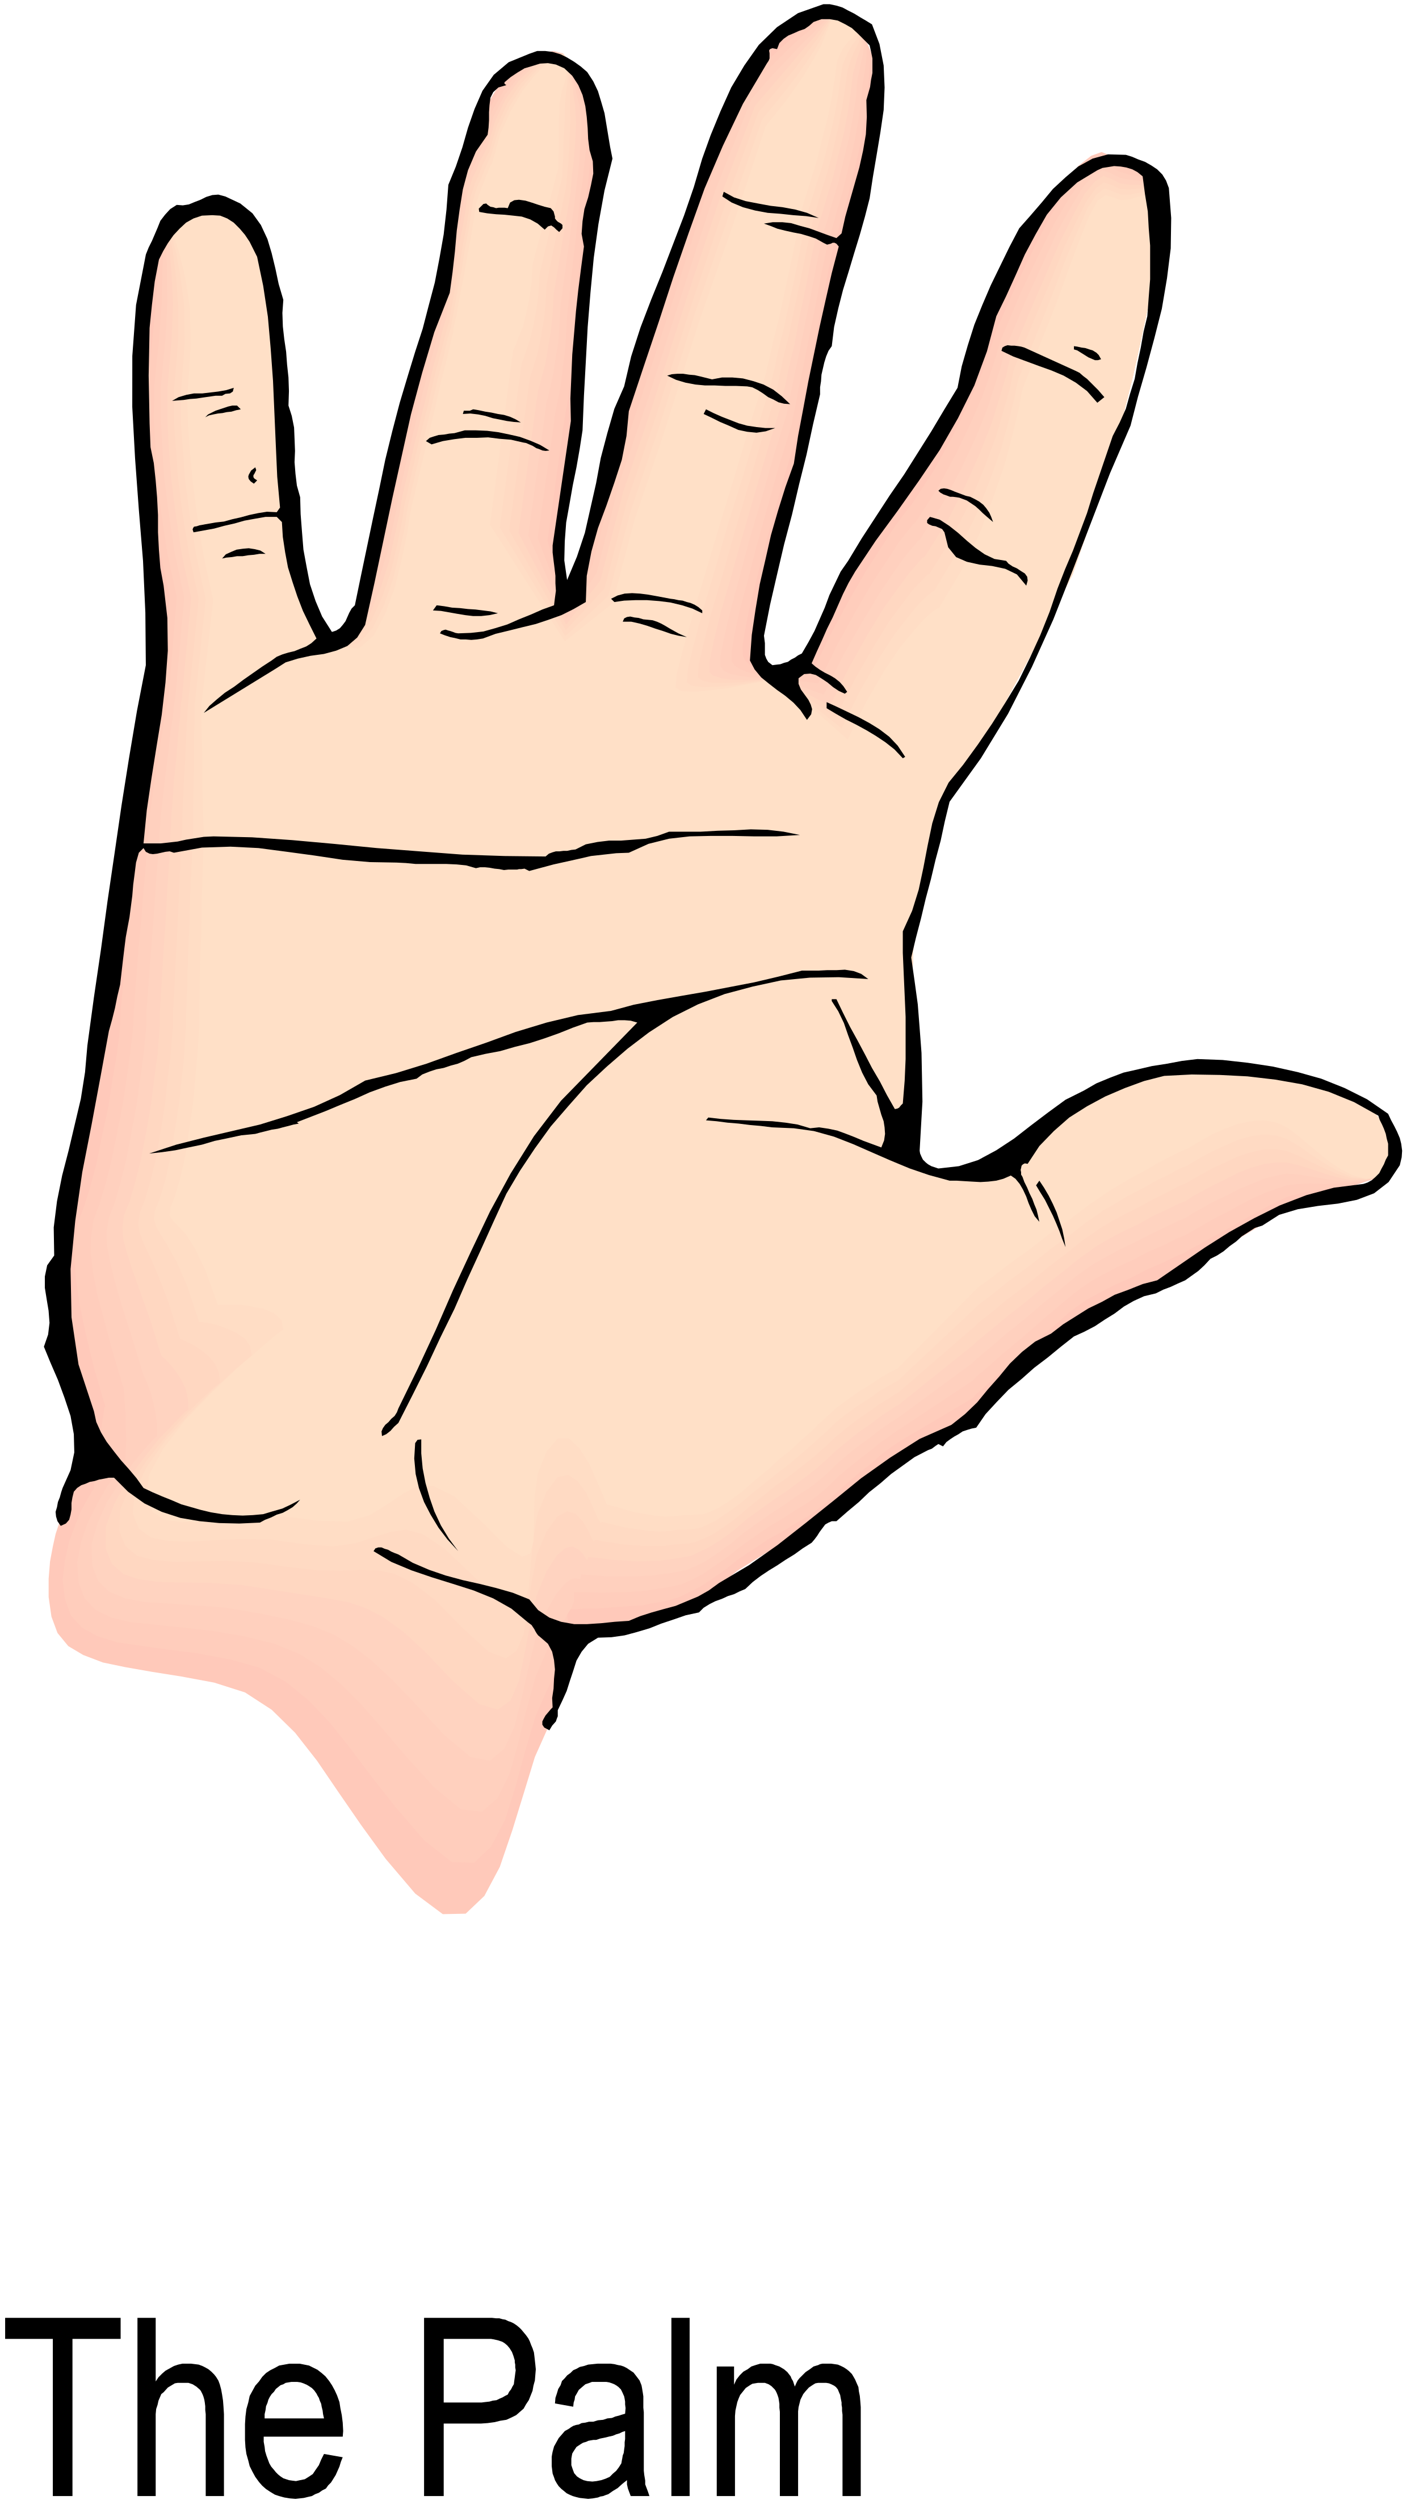 <svg xmlns="http://www.w3.org/2000/svg" fill-rule="evenodd" height="863.525" preserveAspectRatio="none" stroke-linecap="round" viewBox="0 0 3035 5344" width="490.455"><style>.pen1{stroke:none}.brush9{fill:#000}</style><path class="pen1" style="fill:#ffc9ba" d="m133 3241 3-26 7-31 8-33 10-32 8-31 8-24 5-17 3-5-23-83-17-74-12-67-6-59-3-54 4-46 7-41 13-35 13-42 14-53 14-60 13-61 10-61 9-52 5-40 3-23 1-30 5-53 7-69 9-76 7-77 8-67 5-50 2-23 2-19 7-33 9-43 12-47 10-47 10-39 7-28 3-10 14-207-20-93-13-87-8-79-4-69-2-59 1-43 1-28 1-9 11-94 8-75 6-61 7-45 6-34 10-23 13-16 20-7 23-6 24-3 23-1 24 3 21 5 18 9 14 12 9 18 6 25 9 37 9 43 11 47 8 47 8 45 5 38 3 29v28l2 41 2 47 5 52 4 49 5 46 6 37 6 26 5 21 6 29 6 34 6 36 5 32 5 28 2 19 2 8 66 52 27-72 23-67 18-62 14-53 10-46 7-34 3-22 2-7 27-115 22-90 18-69 14-50 10-35 7-20 3-11 2-2 1-10 4-26 6-36 8-42 6-44 6-39 5-31 2-16 2-12 5-16 8-19 10-18 9-19 8-14 6-11 3-3 17-55 26-42 29-31 31-21 29-12 25-3 18 5 10 11 5 15 8 18 11 20 12 23 11 22 10 23 7 21 3 21-2 22-2 28-4 31-3 31-5 27-3 24-3 15v7l-15 245-2 41-2 42-4 39-3 37-5 30-3 25-3 16v6l-30 208 22 125 37-110 52-208 52-155 81-244 67-222 81-178 44-47 40-35 34-26 29-16 22-11 17-4 10-2h4l33 21 24 22 15 21 10 23 3 25 1 28-2 31-2 37-6 42-10 50-12 53-12 52-14 46-10 39-8 26-2 10-13 63-12 66-13 66-11 62-11 53-7 43-6 28-1 11-27 90-22 81-19 71-15 63-12 51-7 41-3 29 1 18 3 10 7 11 8 9 10 10 8 7 8 6 5 4 3 2 59-37 42-87 41-74 36-64 33-52 26-41 20-29 12-18 5-5 48-74 39-68 32-62 26-52 18-45 12-33 7-21 3-7 42-96 40-80 37-65 34-50 30-36 27-21 22-8 20 8 17 11 20 8 20 8 19 12 15 18 11 29 4 41-3 58-11 69-14 75-16 75-16 72-16 63-12 51-9 33-2 13-89 259-51 97-42 82-36 66-28 53-23 39-15 27-9 15-3 6-74 111-14 69-12 60-10 49-8 41-7 30-5 22-3 13v5l-3 85-1 79v71l1 63v52l1 41 1 29 1 17-1 8v16l2 9 3 6 7 6 10 4 16 2 17 1 19 5 20 5 22 5 21 1 22-2 20-8 21-14 23-23 32-27 37-29 40-29 40-28 41-25 37-19 32-12 31-9 39-7 43-6 46-3 43-2 41 1 34 3 26 8 23 9 30 14 32 14 34 15 31 14 26 12 17 7 7 4 3 4 10 13 12 19 12 23 7 23 2 23-9 20-22 15-32 10-30 10-31 9-29 9-29 9-26 10-24 11-21 14-23 14-27 17-30 18-29 18-29 16-26 15-22 11-14 9-18 7-27 13-34 14-36 18-37 17-34 17-28 14-16 11-19 14-29 26-36 32-38 36-38 33-32 30-22 20-8 9-155 81-5 3-14 11-20 16-23 20-26 20-26 23-23 21-19 19-20 15-22 16-27 15-28 16-31 16-31 19-32 20-30 24-30 21-27 18-25 13-23 11-22 6-20 6-20 3-18 4-23 2-25 2-27 2-26 3-25 1-20 2-13 1-4 1 1 15 3 18 3 21 3 26-2 28-6 34-13 37-19 43-25 56-23 75-25 81-27 79-33 62-40 38-49 1-59-44-63-74-53-73-49-71-45-66-47-60-50-49-57-37-66-21-70-13-63-10-57-10-48-10-42-16-32-19-23-28-13-35-6-42v-39l3-37 6-32 6-27 7-21 5-13 2-4z"/><path class="pen1" style="fill:#ffcdbc" d="m200 3184 3-25 4-28 3-30 5-29 3-27 3-20 2-14 2-5-24-82-17-70-13-62-8-53-4-48 2-41 6-37 13-34 13-42 14-52 12-60 13-60 9-60 9-51 5-40 2-23 1-30 5-52 6-69 8-75 7-76 6-66 5-49 2-23 2-19 5-33 8-44 10-47 8-47 9-40 5-28 3-10 16-209-20-93-13-86-9-80-4-68-2-58v-42l1-28 1-9 10-94 7-76 4-61 4-46 4-35 7-24 12-16 19-7 23-6 24-3 23-1 24 3 21 5 18 9 14 12 9 18 6 25 9 37 9 43 11 47 8 47 8 45 5 38 3 29v28l2 41 2 47 5 52 4 49 5 46 6 37 6 26 5 21 6 29 6 34 6 36 5 32 5 28 2 19 2 8 66 52 28-61 24-61 19-60 15-54 10-48 8-37 4-25 2-8 27-115 23-90 17-68 14-49 9-35 7-20 3-10 2-2 1-10 4-26 6-37 8-42 6-45 6-39 5-32 2-16 2-12 5-15 8-19 10-18 8-18 9-14 5-11 3-3 17-56 25-44 28-33 31-22 28-14 25-4 18 3 9 11 4 14 7 18 9 19 10 21 8 21 9 22 5 21 3 21-2 22-2 27-3 28-3 30-4 25-3 22-2 15v6l-21 239-2 41-3 41-4 38-4 36-5 29-4 24-3 15v6l-32 230 42 144 46-107 51-203 53-159 81-245 67-219 80-183 44-48 39-37 33-28 27-18 21-13 15-7 9-4h4l32 21 23 20 14 19 8 22 1 22-2 26-3 30-3 37-6 43-9 49-12 51-13 52-13 45-10 38-8 25-2 10-13 62-12 66-13 64-11 62-11 52-8 43-6 27-1 11-27 91-24 85-21 77-17 68-14 57-9 46-5 32 1 20 5 10 10 10 12 8 14 7 12 5 12 4 7 2 4 2 72-13 42-86 40-73 36-62 32-49 25-39 20-27 12-16 5-5 48-74 39-70 32-65 25-55 18-48 12-36 7-23 3-7 42-96 39-81 35-67 33-52 28-38 25-22 22-8 19 7 17 10 20 7 20 6 19 10 15 16 11 27 4 39-3 58-11 69-14 75-16 75-16 72-16 63-12 51-9 33-2 13-89 259-51 97-42 82-36 66-28 53-23 39-15 27-9 15-3 6-74 111-14 69-12 60-10 49-8 41-7 30-5 22-3 13v5l-3 85-1 79v71l1 63v52l1 41 1 29 1 17-1 8v16l2 9 3 6 7 6 10 4 16 2 17 1 19 5 20 5 22 5 21 1 22-2 20-8 21-14 23-23 32-27 37-29 40-29 40-28 41-25 37-19 32-12 31-9 39-7 43-6 46-3 43-2 41 1 34 3 26 8 23 9 30 14 32 14 34 15 31 14 26 12 17 7 7 4 3 4 10 13 12 19 12 23 7 23 2 23-9 20-22 15-32 9-30 7-31 5-29 5-29 4-26 6-24 7-21 10-24 12-27 15-29 16-29 17-29 15-25 15-22 11-14 9-18 7-26 13-33 14-35 18-36 16-33 17-26 14-16 11-19 14-30 26-38 32-39 36-39 33-33 30-23 20-8 9-157 93-5 3-14 10-20 15-22 20-26 20-26 22-23 20-19 19-19 15-22 16-26 15-27 17-30 16-30 20-32 21-30 24-30 21-26 17-24 12-21 10-21 6-19 4-19 3-19 4-22 1-25 2-27 2-26 2h-24l-19 1h-13l-4 1v12l2 13 1 14v17l-5 19-8 26-14 32-20 41-24 55-21 71-21 77-23 73-30 57-36 34-47-1-59-46-62-72-52-66-46-61-43-54-46-48-48-39-56-30-65-18-70-13-63-8-57-8-49-7-42-13-33-18-24-26-13-35-5-42 5-42 9-40 13-35 13-32 13-23 9-16 4-5z"/><path class="pen1" style="fill:#ffd0be" d="m268 3127 1-25 1-25-1-27v-24l-2-23-1-17-1-12v-4l-24-80-18-67-15-56-9-47-5-42 1-36 5-34 12-32 13-42 13-51 12-59 12-60 9-59 7-51 5-39 2-23 1-29 4-52 5-68 7-75 6-75 6-66 4-48 2-23 1-19 5-33 6-44 8-47 7-48 7-40 5-28 2-10 17-211-20-93-13-86-9-79-4-68-3-57 1-43v-27l1-9 10-95 5-76 1-61 2-47 1-36 5-24 10-17 19-7 23-6 24-3 23-1 24 3 21 5 18 9 14 12 9 18 6 25 9 37 9 43 11 47 8 47 8 45 5 38 3 29v28l2 41 2 47 5 52 4 49 5 46 6 37 6 26 5 21 6 29 6 34 6 36 5 32 5 28 2 19 2 8 66 52 30-51 25-55 20-58 16-55 11-50 9-40 4-27 2-9 27-115 22-89 17-69 13-48 9-34 6-19 3-10 2-2 1-11 5-25 6-38 8-43 7-45 6-39 5-32 2-16 1-12 6-15 7-18 9-18 8-18 8-15 5-10 3-3 17-57 25-44 28-35 30-24 27-16 25-6 17 1 9 11 3 14 6 17 7 18 8 20 6 20 7 21 4 20 2 21-2 21-1 26-3 27-3 28-3 23-3 21-2 13v6l-26 233-2 40-3 41-5 37-4 35-6 28-4 22-3 14v6l-36 253 62 162 55-103 51-199 54-162 80-245 68-216 79-189 43-49 38-38 32-30 26-21 19-16 14-9 9-5 3-1 32 20 21 19 12 18 6 19-1 21-3 24-5 29-3 36-6 42-9 49-12 51-12 50-13 44-10 37-8 24-2 10-13 62-12 66-13 63-12 61-11 52-8 42-6 27-1 10-28 92-25 89-23 82-19 74-17 63-11 51-6 37v21l6 9 13 8 15 6 19 5 17 3 15 3 10 1 5 1 85 11 42-85 40-72 35-60 31-47 24-37 19-24 12-15 5-4 48-75 39-72 32-67 25-58 18-51 12-38 7-25 3-8 41-97 39-82 34-68 31-53 27-39 24-24 21-9 18 7 17 9 20 6 19 4 19 8 15 13 11 25 4 38-3 57-11 69-14 75-16 75-16 72-16 63-12 51-9 33-2 13-89 259-51 97-42 82-36 66-28 53-23 39-15 27-9 15-3 6-74 111-14 69-12 60-10 49-8 41-7 30-5 22-3 13v5l-3 85-1 79v71l1 63v52l1 41 1 29 1 17-1 8v16l2 9 3 6 7 6 10 4 16 2 17 1 19 5 20 5 22 5 21 1 22-2 20-8 21-14 23-23 32-27 37-29 40-29 40-28 41-25 37-19 32-12 31-9 39-7 43-6 46-3 43-2 41 1 34 3 26 8 23 9 30 14 32 14 34 15 31 14 26 12 17 7 7 4 3 4 10 13 12 19 12 23 7 23 2 23-9 20-22 15-32 8-30 5-31 1-29 1-29-1-26 1-24 3-21 7-25 9-27 12-29 15-29 16-28 14-25 15-20 11-14 8-18 7-25 13-33 14-34 18-35 16-32 17-25 14-16 11-19 14-31 26-38 32-41 36-40 33-34 30-24 20-8 9-158 105-5 3-14 10-20 14-22 18-26 20-26 21-23 20-19 19-19 16-22 16-25 15-26 17-29 17-29 20-30 21-30 24-30 21-25 17-23 12-20 9-20 5-18 3-19 3-18 3-22 2-25 2h-26l-25 1-24-1h-35v18l-2 6-3 8-7 11-10 18-16 26-21 39-23 53-19 69-18 72-19 68-26 52-33 29-45-5-57-47-62-68-50-59-45-51-42-42-43-36-46-29-54-22-65-16-71-12-64-7-57-6-50-5-42-10-33-16-24-25-13-34-3-44 9-44 15-43 20-39 20-35 20-27 13-18 6-6z"/><path class="pen1" style="fill:#ffd3c0" d="M336 3070v-24l-3-23-5-24-5-20-7-19-6-14-4-9-1-3-24-79-20-62-15-52-10-41-7-36-1-31 5-30 12-31 12-41 13-51 11-58 11-59 8-58 7-50 4-40 2-22v-29l4-52 5-67 6-74 5-75 5-64 3-49 2-22 1-19 4-33 5-45 6-47 5-47 6-40 3-29 2-10 19-214-20-93-13-86-10-78-4-68-3-57v-69l1-9 9-95 4-76-1-62-1-48-1-36 3-25 8-16 18-8 23-6 24-3 23-1 24 3 21 5 18 9 14 12 9 18 6 25 9 37 9 43 11 47 8 47 8 45 5 38 3 29v28l2 41 2 47 5 52 4 49 5 46 6 37 6 26 5 21 6 29 6 34 6 36 5 32 5 28 2 19 2 8 66 52 31-40 26-50 21-56 18-55 11-52 9-42 5-30 2-10 27-116 21-89 17-68 13-47 9-33 6-20 3-9 1-2 1-11 5-26 6-38 9-43 7-45 7-40 5-32 2-16 1-12 5-15 7-18 9-18 7-18 8-15 5-10 3-3 17-57 24-46 28-36 29-26 27-18 23-8 17 1 9 10 3 14 4 16 5 17 6 19 4 18 5 20 2 20 2 20-1 21-2 25-2 25-2 26-3 22-2 19-2 13v5l-31 227-2 40-3 40-6 36-5 33-6 27-5 21-4 14v5l-38 277 81 179 65-99 49-194 57-166 79-245 69-213 77-195 43-49 37-39 30-32 25-24 18-19 13-12 7-7 3-1 32 20 20 18 9 16 4 17-3 19-5 23-6 27-3 36-6 42-9 48-12 49-12 50-13 43-10 36-8 24-2 9-13 62-12 65-13 63-12 60-11 51-8 40-6 27-1 10-29 93-26 92-26 88-21 80-19 69-13 56-8 40v23l7 9 15 7 20 4 23 3 21 1 19 1h19l97 35 42-85 40-70 35-58 30-45 24-34 19-23 11-13 5-4 48-76 39-73 32-69 25-62 17-53 13-41 6-26 3-9 41-97 38-83 32-70 30-54 25-41 22-25 20-10 19 7 17 9 20 4 19 2 19 5 14 11 11 22 4 37-3 57-11 69-14 75-16 75-16 72-16 63-12 51-9 33-2 13-89 259-51 97-42 82-36 66-28 53-23 39-15 27-9 15-3 6-74 111-14 69-12 60-10 49-8 41-7 30-5 22-3 13v5l-3 85-1 79v71l1 63v52l1 41 1 29 1 17-1 8v16l2 9 3 6 7 6 10 4 16 2 17 1 19 5 20 5 22 5 21 1 22-2 20-8 21-14 23-23 32-27 37-29 40-29 40-28 41-25 37-19 32-12 31-9 39-7 43-6 46-3 43-2 41 1 34 3 26 8 23 9 30 14 32 14 34 15 31 14 26 12 17 7 7 4 3 4 10 13 12 19 12 23 7 23 2 23-9 20-22 15-32 7-30 3-30-2-29-4-29-5-26-4-25-2-21 4-25 6-27 11-29 12-29 15-28 13-24 14-20 11-14 9-17 7-25 12-31 15-33 17-34 16-31 17-25 14-16 11-20 14-31 26-40 32-42 36-41 33-35 30-24 20-9 9-159 117-5 3-14 9-20 14-22 17-26 19-25 20-23 20-19 19-19 16-21 16-24 15-25 18-28 18-28 20-30 21-30 25-29 21-24 16-22 11-19 8-19 4-17 3-18 2-18 3-22 1-24 1h-51l-23-2-18-1-12-1h-4l-1 8-2 2-3-1-6-1-10 2-13 10-18 21-21 37-22 52-16 66-15 67-16 63-22 47-30 25-42-8-57-48-61-66-49-51-44-41-39-30-41-25-44-18-53-15-64-13-71-12-64-5-58-4-50-3-43-8-34-14-24-23-13-34-1-45 13-46 21-46 28-43 27-39 25-30 18-20 8-7z"/><path class="pen1" style="fill:#ffd7c1" d="m403 3013-1-23-5-21-10-20-10-16-12-15-10-11-8-7-2-2-24-77-21-59-17-47-11-35-8-29-2-26 3-27 12-29 12-41 13-51 11-58 10-58 7-57 7-50 3-39 2-22v-29l3-51 4-67 5-73 4-73 4-64 2-48 2-22v-19l3-33 3-45 5-48 4-48 4-40 2-29 2-10 20-216-20-92-13-86-10-78-5-67-3-57v-69l1-8 8-95 3-77-3-63-4-48-4-37 1-25 7-17 17-8 23-6 24-3 23-1 24 3 21 5 18 9 14 12 9 18 6 25 9 37 9 43 11 47 8 47 8 45 5 38 3 29v28l2 41 2 47 5 52 4 49 5 46 6 37 6 26 5 21 6 29 6 34 6 36 5 32 5 28 2 19 2 8 66 52 33-30 27-44 22-53 18-56 12-55 10-45 5-32 2-11 27-115 22-89 16-68 13-47 7-32 6-19 3-9 1-2 1-11 5-26 6-38 9-44 7-45 8-41 5-32 2-16 1-12 5-15 6-18 9-18 7-18 8-14 5-10 2-3 17-57 23-48 27-38 29-28 26-19 24-10h16l9 9 3 14 3 15 3 16 3 18 2 17 3 19 1 19 1 20-1 20-1 24-2 24-2 24-3 20-1 17-1 11v5l-37 222-2 40-4 39-6 35-5 32-7 25-5 20-4 13-1 5-41 300 102 196 73-94 49-190 58-170 78-244 70-211 76-200 42-49 36-42 29-34 23-26 17-21 12-14 6-9 3-2 31 19 19 17 8 14 2 16-5 16-7 21-7 27-4 35-6 42-9 48-12 48-12 49-13 42-10 35-8 23-2 9-13 62-12 64-13 62-11 59-12 49-8 40-6 26-1 10-29 95-28 96-27 93-24 86-22 75-15 62-9 43-1 24 8 8 18 6 24 3 27 1 26-1 23-1 15-2h7l110 59 42-84 39-69 34-56 30-42 24-32 18-21 11-12 5-3 48-76 39-76 32-72 25-64 17-56 13-43 6-28 3-10 41-97 36-84 31-71 28-56 23-43 22-26 18-12 18 7 17 9 20 3h19l19 3 14 8 11 20 4 36-3 56-11 69-14 75-16 75-16 72-16 63-12 51-9 33-2 13-89 259-51 97-42 82-36 66-28 53-23 39-15 27-9 15-3 6-74 111-14 69-12 60-10 49-8 41-7 30-5 22-3 13v5l-3 85-1 79v71l1 63v52l1 41 1 29 1 17-1 8v16l2 9 3 6 7 6 10 4 16 2 17 1 19 5 20 5 22 5 21 1 22-2 20-8 21-14 23-23 32-27 37-29 40-29 40-28 41-25 37-19 32-12 31-9 39-7 43-6 46-3 43-2 41 1 34 3 26 8 23 9 30 14 32 14 34 15 31 14 26 12 17 7 7 4 3 4 10 13 12 19 12 23 7 23 2 23-9 20-22 15-31 6-31 1-30-6-28-8-29-10-27-8-25-6h-21l-26 3-28 8-28 11-28 14-27 13-24 13-20 11-13 9-17 7-25 12-30 14-32 18-34 16-30 16-24 14-15 11-20 14-32 26-41 32-43 36-42 33-36 30-25 20-9 9-161 129-5 2-13 9-20 13-22 17-26 18-25 20-23 19-19 18-18 16-21 17-23 17-24 18-27 18-28 20-29 21-29 25-29 21-24 15-21 10-17 8-18 3-16 3-17 2-18 3h-22l-24 1-26-2-23-1-23-3-17-2-12-1h-4l-2 6-3-3-6-10-9-9-13-7-15 3-19 16-22 34-21 51-14 62-12 63-12 58-18 42-27 20-40-12-56-49-60-63-48-44-42-30-36-19-39-13-43-8-52-8-64-10-71-11-64-4-59-1-50-1-44-6-33-11-25-22-13-33v-46l18-48 27-50 35-47 34-43 32-33 22-23 9-7z"/><path class="pen1" style="fill:#ffdac3" d="m471 2956-3-22-8-18-14-17-16-13-17-11-14-7-11-5-3-1-24-76-21-55-18-42-14-29-9-24-3-20 3-23 11-28 12-41 12-50 10-57 9-57 6-57 6-49 3-38 2-22v-29l3-50 3-67 4-72 3-73 3-63 2-47 2-22v-19l1-34 2-44 3-48 2-48 2-41 2-29 1-10 22-218-20-92-14-86-10-78-5-67-4-56v-69l1-8 8-95v-77l-5-64-6-48-7-38-1-26 5-17 17-8 23-6 24-3 23-1 24 3 21 5 18 9 14 12 9 18 6 25 9 37 9 43 11 47 8 47 8 45 5 38 3 29v28l2 41 2 47 5 52 4 49 5 46 6 37 6 26 5 21 6 29 6 34 6 36 5 32 5 28 2 19 2 8 66 52 33-19 29-38 24-52 19-56 13-57 10-48 5-35 3-12 26-115 22-89 15-66 13-47 8-32 5-18 3-9 1-2 1-11 5-27 7-38 9-44 7-46 8-41 5-32 2-16 1-12 5-15 6-18 8-18 7-18 7-14 5-10 2-3 17-58 23-48 26-39 28-30 25-22 23-11 17-2 8 9 2 13 2 15 1 15 1 17v52l1 20-1 19-1 23-1 22-1 22-2 19-1 16-1 10v4l-43 216-2 40-4 38-6 34-6 30-7 24-6 19-4 12-1 5-44 324 121 213 83-89 48-186 59-173 78-245 70-208 74-206 42-50 36-43 27-36 22-29 15-24 11-16 5-10 3-3 31 19 17 15 7 13-1 14-7 14-9 20-8 25-5 35-6 41-9 47-11 48-12 47-13 41-10 35-7 22-2 9-13 61-13 64-13 61-12 58-12 48-8 40-5 25-2 10-30 96-29 100-29 98-26 92-24 81-17 67-11 48-1 25 9 7 21 5h27l32-1 30-3 27-3 18-3h8l123 83 42-84 39-67 33-54 30-40 23-30 18-18 10-11 5-2 48-77 39-77 31-75 25-67 17-59 13-46 6-30 3-10 40-98 36-84 29-73 27-57 22-44 20-28 17-12 18 6 17 8 20 1 19-2 18 1 14 6 11 18 4 34-3 56-11 69-14 75-16 75-16 72-16 63-12 51-9 33-2 13-89 259-51 97-42 82-36 66-28 53-23 39-15 27-9 15-3 6-74 111-14 69-12 60-10 49-8 41-7 30-5 22-3 13v5l-3 85-1 79v71l1 63v52l1 41 1 29 1 17-1 8v16l2 9 3 6 7 6 10 4 16 2 17 1 19 5 20 5 22 5 21 1 22-2 20-8 21-14 23-23 32-27 37-29 40-29 40-28 41-25 37-19 32-12 31-9 39-7 43-6 46-3 43-2 41 1 34 3 26 8 23 9 30 14 32 14 34 15 31 14 26 12 17 7 7 4 3 4 10 13 12 19 12 23 7 23 2 23-9 20-22 15-31 5-31-2-30-9-28-12-29-14-26-13-25-10-22-4h-27l-27 6-29 9-27 13-27 12-23 13-20 11-13 8-17 7-23 12-30 15-31 17-32 16-29 16-24 14-15 11-21 14-32 26-42 32-44 36-44 33-36 30-26 20-9 9-163 141-5 2-13 9-20 12-22 16-25 17-25 19-23 19-19 18-18 16-20 17-22 17-23 18-26 18-27 22-28 22-29 25-29 21-23 15-20 9-17 7-16 3-15 1-16 1-18 3h-46l-25-2-23-2-22-4-17-2-11-3h-4l-3 4-5-9-8-17-11-18-15-16-18-5-21 11-23 32-21 50-11 58-9 58-8 53-15 36-23 16-37-14-55-50-60-61-47-36-40-20-35-7-37-1-41 2-50-1-63-7-71-10-64-3-59 1-51 1-44-4-35-9-25-21-13-32 2-46 22-51 34-53 41-51 41-46 38-37 27-25 11-8z"/><path class="pen1" style="fill:#ffddc5" d="m539 2899-4-21-11-16-19-13-20-9-22-8-19-4-14-2h-4l-25-75-22-51-20-36-14-23-11-19-5-15 2-18 11-27 12-41 11-49 9-56 9-57 6-56 5-48 2-38 2-22v-29l2-50 2-65 3-72 2-72 3-62 2-47 1-22v-53l1-45 1-48v-49l1-41v-29l1-10 23-220-20-92-14-86-10-77-5-66-4-56v-68l1-8 7-95-1-78-8-64-9-49-10-38-3-27 4-18 16-8 23-6 24-3 23-1 24 3 21 5 18 9 14 12 9 18 6 25 9 37 9 43 11 47 8 47 8 45 5 38 3 29v28l2 41 2 47 5 52 4 49 5 46 6 37 6 26 5 21 6 29 6 34 6 36 5 32 5 28 2 19 2 8 66 52 35-9 30-32 24-49 20-57 14-60 11-51 5-37 3-13 26-114 22-89 15-66 12-46 7-32 5-18 3-8 1-2 1-11 5-27 7-39 9-44 7-46 8-41 5-32 3-17 1-12 4-15 6-18 8-17 7-18 6-14 5-10 2-3 17-58 23-50 26-41 27-32 25-24 22-13 16-3 8 9 1 13 1 14-1 14-1 15-2 15-2 17-1 18v19l-1 20-1 21-1 20v21l-1 17-1 14v13l-49 210-2 40-5 37-6 32-7 30-8 23-6 18-4 10-1 5-46 347 140 232 92-86 48-182 60-177 77-244 71-205 73-211 42-51 34-44 27-39 20-32 14-27 9-18 5-12 2-3 30 19 17 14 4 11-2 11-10 13-10 18-10 24-5 34-6 41-9 47-11 47-12 46-13 40-10 33-7 22-2 9-13 61-12 63-13 61-12 56-12 48-8 39-6 24-2 10-30 98-31 103-32 103-28 98-26 87-19 72-12 51-2 27 10 7 24 3 31-1 36-3 34-5 31-5 21-4 9-1 135 107 41-83 39-67 34-52 29-37 23-28 17-16 11-9 4-2 47-78 40-78 31-77 25-70 17-62 12-48 6-32 3-10 40-98 34-86 28-74 25-59 20-46 19-29 17-13 18 6 17 7h20l19-4 18-2 14 4 10 17 4 32-3 55-11 69-14 75-16 75-16 72-16 63-12 51-9 33-2 13-89 259-51 97-42 82-36 66-28 53-23 39-15 27-9 15-3 6-74 111-14 69-12 60-10 49-8 41-7 30-5 22-3 13v5l-3 85-1 79v71l1 63v52l1 41 1 29 1 17-1 8v16l2 9 3 6 7 6 10 4 16 2 17 1 19 5 20 5 22 5 21 1 22-2 20-8 21-14 23-23 32-27 37-29 40-29 40-28 41-25 37-19 32-12 31-9 39-7 43-6 46-3 43-2 41 1 34 3 26 8 23 9 30 14 32 14 34 15 31 14 26 12 17 7 7 4 3 4 10 13 12 19 12 23 7 23 2 23-9 20-22 15-31 4-31-4-30-13-28-16-29-19-26-18-25-15-22-7-28-3-28 4-28 8-27 12-26 12-23 12-19 11-13 8-17 7-22 12-29 14-30 17-31 16-28 17-23 13-15 11-21 14-33 26-43 31-45 36-45 33-37 30-27 20-9 9-164 154-5 2-13 8-20 11-22 16-25 16-25 18-23 18-19 19-18 16-19 17-21 18-22 19-25 19-26 21-28 22-29 25-29 20-22 15-19 9-15 6-15 2-14 1h-16l-17 3-22 1-23-1-25-4-23-3-22-5-16-4-12-3h-3l-3 2-7-14-11-25-13-27-18-24-20-13-23 5-23 31-20 49-9 55-5 54-4 47-11 31-20 11-36-17-54-52-60-57-45-30-37-10-33 5-35 11-39 13-49 7-63-5-71-10-65-1-60 3-51 3-44-2-35-7-26-19-13-32 4-47 26-53 40-57 49-54 49-50 43-40 31-27 13-9z"/><path class="pen1" style="fill:#ffe0c7" d="m606 2842-4-20-15-14-23-10-25-5-27-4h-40l-6 1-26-73-23-48-20-31-16-17-12-12-6-10 1-16 10-25 12-41 11-49 8-55 8-56 5-55 4-47 3-37 1-22v-29l1-49 1-65 3-71 1-71 2-62 1-46 1-22-1-19-1-34-1-45v-49l-1-49-1-41v-39l25-222-20-92-14-85-10-78-6-66-4-56-1-40v-27l1-8 6-95-2-79-10-64-12-50-12-39-6-27 3-18 15-8 23-6 24-3 23-1 24 3 21 5 18 9 14 12 9 18 6 25 9 37 9 43 11 47 8 47 8 45 5 38 3 29v28l2 41 2 47 5 52 4 49 5 46 6 37 6 26 5 21 6 29 6 34 6 36 5 32 5 28 2 19 2 8 66 52 36 2 31-27 25-47 21-58 15-61 11-54 6-39 3-15 27-114 21-88 15-66 12-46 7-31 4-17 2-8 1-2 1-11 6-27 7-39 9-45 8-47 8-41 5-32 3-17 1-12 4-15 6-18 7-17 6-17 6-14 5-10 2-3 16-59 23-51 25-43 27-34 24-25 21-15 16-4 8 8 1 13-1 13-3 13-3 14-5 14-3 16-3 17v19l-1 19v58l-1 15v24l-55 205-2 39-5 36-7 32-7 28-9 21-6 17-5 10-1 4-49 370 160 249 102-81 47-178 61-180 77-244 71-202 72-217 42-52 33-46 25-41 19-34 12-30 8-20 4-13 2-4 30 18 15 13 2 9-4 10-12 10-12 16-11 23-5 34-6 41-9 46-12 46-11 45-12 39-10 32-7 22-2 8-13 61-13 63-13 60-12 56-12 47-8 37-6 24-2 10-31 99-32 107-33 108-31 104-28 93-22 77-14 55-2 28 11 7 26 2 35-3 41-5 39-8 34-6 24-5 10-2 148 131 41-83 38-65 33-49 29-35 22-25 17-15 11-8 4-1 47-78 40-81 30-79 25-73 17-65 12-50 6-34 3-11 39-99 34-86 27-75 23-61 19-47 17-31 17-13 17 5 17 6 19-2 19-6 18-4 14 2 10 14 4 31-3 55-11 69-14 75-16 75-16 72-16 63-12 51-9 33-2 13-89 259-51 97-42 82-36 66-28 53-23 39-15 27-9 15-3 6-74 111-14 69-12 60-10 49-8 41-7 30-5 22-3 13v5l-3 85-1 79v71l1 63v52l1 41 1 29 1 17-1 8v16l2 9 3 6 7 6 10 4 16 2 17 1 19 5 20 5 22 5 21 1 22-2 20-8 21-14 23-23 32-27 37-29 40-29 40-28 41-25 37-19 32-12 31-9 39-7 43-6 46-3 43-2 41 1 34 3 26 8 23 9 30 14 32 14 34 15 31 14 26 12 17 7 7 4 3 4 10 13 12 19 12 23 7 23 2 23-9 20-22 15-31 4-30-8-30-16-28-20-29-24-26-22-25-19-23-11-28-5-28 2-29 6-26 10-26 11-21 12-19 11-13 8-17 7-22 11-27 14-29 17-30 16-27 16-23 14-15 11-21 14-34 26-44 31-46 36-46 33-39 30-28 20-9 9-165 166-5 2-13 7-19 11-22 15-25 15-25 18-23 17-19 18-18 16-18 18-21 18-21 20-24 19-24 22-28 23-28 25-28 20-22 14-18 8-14 5-14 1-13 1h-15l-17 2-22 1-23-2-24-4-22-4-21-6-16-5-12-3-3-1h-4l-8-20-14-32-16-36-21-33-22-21h-24l-24 28-19 47-7 53-1 50-1 42-7 26-17 7-33-21-53-53-59-55-44-22h-37l-30 17-33 22-37 23-48 14-62-2-72-9h-65l-59 5-53 6-45 1-35-5-26-17-13-32 6-48 30-55 46-60 56-58 56-54 50-43 35-30 14-10z"/><path class="pen1 brush9" d="m1865 52 16 42 9 46 2 47-2 48-7 48-8 48-8 47-7 46-10 39-11 39-12 39-12 40-12 39-10 39-9 40-5 41-7 10-5 12-4 13-3 13-3 13-1 14-2 13v15l-15 64-14 65-16 64-15 64-17 64-15 64-15 65-13 66 1 8 1 8v25l3 8 4 7 9 7 8-1 9-1 8-3 8-2 7-5 8-4 7-5 8-4 14-24 13-24 11-25 11-25 10-27 12-25 12-25 16-23 29-48 30-46 30-46 31-45 29-46 29-46 28-47 28-46 9-46 13-45 14-44 17-42 18-42 20-41 20-41 21-40 23-26 25-29 24-29 27-25 27-23 31-17 33-9 38 1 13 4 14 6 14 5 14 8 12 8 11 11 8 13 6 16 5 64-1 65-8 64-11 65-16 63-17 63-18 62-16 62-44 102-40 104-40 104-41 104-46 102-51 100-58 95-67 93-10 41-9 42-11 41-10 42-11 41-10 42-11 42-10 42 7 49 7 51 4 51 4 53 1 51 1 53-3 52-3 53 1 6 3 7 3 6 6 6 5 4 7 4 6 2 9 3 44-5 41-13 39-21 38-25 36-28 37-28 37-27 40-20 26-15 29-12 29-11 31-7 30-7 32-5 32-6 33-4 54 2 54 6 53 8 54 12 50 14 50 20 48 24 45 31 6 13 7 13 6 12 6 14 3 12 2 15-1 14-4 17-24 36-31 24-37 14-40 8-43 5-43 7-40 12-36 23-16 5-14 9-14 9-12 11-14 10-13 11-14 9-14 7-13 14-13 12-14 10-14 10-16 7-15 7-16 6-16 8-25 6-22 10-21 12-20 15-21 13-21 14-23 12-22 10-28 22-28 23-29 22-27 24-28 23-25 26-24 26-20 29-10 2-10 3-9 3-9 6-9 5-9 6-8 6-7 9-10-5-6 4-8 6-8 3-29 15-25 18-25 18-23 20-24 19-22 21-24 20-24 21h-10l-7 3-7 4-6 8-6 8-5 8-6 8-6 7-19 12-18 13-18 11-18 12-18 11-18 12-17 13-16 15-12 5-12 6-13 4-13 6-14 5-12 6-13 8-10 10-28 6-26 9-27 9-25 10-27 8-26 7-28 4-29 1-21 13-14 17-11 19-7 22-7 21-7 22-9 20-10 21v13l-2 5-2 6-8 9-6 10-11-6-4-6v-7l3-6 4-7 6-7 5-6 4-4-1-20 3-20 1-21 2-20-2-20-4-18-9-17-15-13-6-5-3-4-3-5-2-4-6-9-8-6-35-29-39-22-42-17-44-14-45-14-44-15-43-18-38-23 4-6 6-2h7l7 3 7 2 7 4 7 3 8 3 31 18 35 15 35 12 37 10 36 8 36 9 35 10 35 14 19 23 24 16 25 9 28 5h28l30-2 29-3 30-2 24-10 25-8 25-7 26-7 24-10 24-10 23-13 22-16 64-38 61-43 60-47 60-48 59-48 62-44 63-40 68-30 29-23 26-25 23-28 24-27 23-28 26-25 28-22 34-17 26-20 27-17 27-17 29-14 27-15 30-11 30-12 31-8 51-35 51-35 52-33 54-30 54-27 57-22 59-16 63-8 9-3 9-5 8-7 8-8 5-10 5-9 4-10 5-9v-25l-3-11-2-10-4-11-4-9-5-10-3-9-52-29-54-22-57-16-57-10-60-7-59-3-60-1-59 3-43 11-41 15-42 18-39 21-38 24-33 29-31 32-25 38-6-1-4 2-3 3-1 5-1 4 1 5v5l3 5 4 11 6 12 5 12 6 12 4 11 5 12 3 12 3 14-10-12-7-14-6-14-5-14-7-15-7-12-9-11-10-7-16 7-15 4-17 2-17 1-18-1-17-1-16-1h-15l-44-12-41-14-41-17-39-17-41-18-41-16-43-12-43-6-24-1-23-1-24-3-23-2-24-3-24-2-23-3-23-2 5-6 26 3 28 2 27 1 29 1 27 1 28 3 26 4 27 8 19-2 20 3 19 4 19 7 18 7 19 8 19 7 19 7 6-15 2-14-1-14-2-13-5-14-4-14-4-14-2-13-18-24-13-25-11-27-9-26-10-27-9-26-12-25-14-22v-4h10l14 29 15 30 16 29 16 30 15 29 17 29 15 29 17 30 5-1 4-2 4-5 4-4 4-49 2-46v-90l-2-46-2-45-2-46v-46l20-44 14-45 10-47 9-47 10-48 14-45 21-42 31-38 32-44 30-44 29-46 28-46 24-49 22-48 20-50 17-50 16-41 17-40 15-40 15-40 13-42 14-41 14-41 14-41 15-29 13-29 9-32 10-32 6-34 7-33 6-34 8-33 3-41 3-38v-72l-3-37-2-36-6-37-5-38-11-9-11-6-13-4-12-2-14-1-12 2-13 2-11 5-43 26-35 32-30 37-24 42-23 43-20 45-20 44-21 43-20 75-27 73-35 70-39 68-44 65-46 65-47 64-44 66-14 24-12 24-11 25-11 25-12 24-11 25-11 24-11 25 8 7 10 7 10 6 12 6 10 6 10 8 8 9 8 12-5 4-13-6-12-8-12-10-12-8-13-8-12-3-13 1-12 9v12l5 12 8 11 8 11 5 10 3 10-2 11-9 12-14-21-15-16-18-15-17-12-18-14-16-13-14-17-10-19 4-55 8-54 9-54 12-52 12-53 15-52 16-51 18-50 9-59 11-58 11-59 12-58 12-58 13-58 13-57 15-57-5-6-4-2h-4l-4 2-8 2-8-4-16-9-15-5-17-5-16-3-18-4-16-4-15-6-14-5 19-3h20l19 2 20 6 19 5 19 7 19 7 20 7 11-10 8-36 10-35 10-35 10-35 8-36 6-35 2-37-1-36 4-14 4-14 2-15 3-15v-31l-3-15-3-13-13-13-12-12-13-12-14-8-16-8-17-3h-18l-17 6-9 8-10 7-12 4-11 5-12 5-10 7-9 9-5 13-10-2-5 2-2 3 1 6v11l-2 5-4 6-51 86-43 90-39 91-34 95-33 95-31 95-32 95-32 96-5 53-10 51-16 49-17 49-18 48-14 50-10 52-2 56-26 15-26 13-28 10-27 9-29 7-28 7-29 7-27 10-13 2-12 1-12-1h-11l-12-3-10-2-12-4-10-4 3-5 5-2 4-1 6 2 4 1 6 2 5 2 6 1 27-1 27-3 25-7 26-8 25-11 25-10 25-11 25-9 2-16 2-15-1-16v-16l-2-17-2-16-2-17v-15l39-266-1-48 2-46 2-48 4-46 4-47 5-46 6-47 6-45-5-27 2-27 4-26 8-25 6-26 5-25-1-26-7-24-3-24-1-23-2-24-3-23-6-24-9-21-13-20-17-16-18-8-17-3-17 1-16 5-17 5-15 9-15 10-13 11v3l4 3-17 5-11 10-6 12-2 16-1 15v17l-1 16-2 15-25 36-17 40-11 41-7 44-6 44-4 45-5 44-6 44-33 84-26 87-24 89-20 90-20 90-19 90-19 90-20 90-17 27-21 18-24 10-26 7-29 4-27 6-26 8-22 14-153 94 12-15 16-14 17-14 20-13 20-15 20-14 20-14 20-13 11-8 12-5 13-4 13-3 12-5 13-5 11-7 11-10-15-30-14-29-12-31-10-30-10-32-6-32-5-33-2-32-11-11h-24l-23 4-22 4-21 6-22 5-22 6-22 4-22 4-2-6 1-3 2-3 6-1 6-2 6-1 5-1 6-1 17-3 18-2 18-5 18-4 18-5 19-4 19-3 21 1 7-10-6-66-3-67-3-69-3-69-5-69-6-68-10-66-13-62-8-16-8-16-10-15-11-13-13-13-14-9-15-6-17-1-22 1-18 6-16 9-14 13-13 14-12 17-10 17-9 18-9 47-6 50-5 49-1 51-1 51 1 51 1 51 2 51 7 34 4 37 3 36 2 38v37l2 38 3 38 7 38 8 69 1 70-5 68-8 69-11 67-11 69-10 68-7 71h37l18-2 18-2 18-4 19-3 19-3 21-1 82 2 86 6 89 8 92 9 91 7 92 7 90 3 88 1 7-6 8-3 7-2h8l8-1h8l9-2 9-1 22-11 25-5 25-3h26l26-2 26-2 25-6 25-9h68l36-2 36-1 35-2 36 1 34 4 35 7-50 3h-47l-48-1h-45l-46 1-44 5-44 11-42 19-27 1-27 3-27 3-26 6-27 6-27 6-26 7-26 7-10-5-7 1h-5l-4 1h-19l-9 1-10-2-10-1-11-2-10-1h-10l-9 2-21-6-20-2-22-1h-66l-21-2-20-1-57-1-58-5-60-9-59-8-61-8-60-3-61 2-60 11-9-3-9 1-9 2-9 2-9 1-7-1-8-4-5-8-10 10-6 21-3 24-3 23-2 24-3 23-3 23-4 21-4 22-3 24-3 25-3 26-3 26-6 25-5 25-6 24-7 25-18 98-19 102-20 102-15 104-10 103 2 103 15 101 33 100 5 23 10 22 12 20 16 21 15 19 17 19 16 19 15 21 19 9 21 9 20 8 21 9 21 6 21 6 21 5 24 4 22 2 22 1 22-1 22-2 20-6 21-6 19-9 19-10-7 8-9 8-10 6-11 6-13 4-12 6-13 5-11 6-44 2-43-1-42-4-41-7-40-13-37-18-35-25-30-30h-11l-10 2-11 2-9 3-11 2-9 4-9 3-9 6-7 8-3 12-2 12v14l-2 11-3 11-7 8-11 5-7-10-3-10-1-10 3-10 2-11 4-10 3-11 3-9 17-38 8-38-1-39-7-39-13-39-14-38-16-37-14-34 9-26 3-25-2-26-4-24-4-25v-24l5-24 15-21-1-60 7-56 11-55 14-54 13-55 13-55 9-57 5-57 14-103 15-102 14-103 15-102 15-103 16-101 17-101 19-98-1-112-5-111-9-110-8-109-6-110V761l8-109 21-108 6-15 7-14 6-14 6-14 6-15 10-13 11-12 14-9 13 1 13-2 12-5 13-5 12-6 13-4 13-1 15 4 32 15 26 21 18 25 14 30 9 30 8 33 7 33 10 34-2 28 1 29 3 27 4 27 2 27 3 28 1 29-1 31 7 22 5 25 1 24 1 26-1 24 2 25 3 25 7 25 1 36 3 39 3 37 7 38 7 36 12 36 14 33 21 33 9-3 8-5 6-7 6-8 4-9 4-9 5-9 7-7 13-63 13-62 13-62 13-61 13-63 15-61 16-61 18-60 15-49 16-49 13-50 13-49 10-52 9-51 6-53 4-53 16-39 14-41 12-42 14-40 17-39 24-34 32-27 44-18 17-6h17l16 2 17 5 14 7 15 9 14 10 14 12 13 20 10 21 7 23 7 24 4 24 4 24 4 24 5 25-17 68-13 72-10 72-7 74-6 74-4 74-4 73-3 74-6 39-7 40-8 39-7 40-7 39-3 40-1 41 6 42 21-50 17-51 12-53 12-53 10-54 14-53 15-52 21-48 15-64 20-62 23-60 24-59 23-60 23-60 21-61 18-61 18-50 21-51 23-51 28-47 31-44 39-38 45-30 54-19h14l14 3 13 4 13 7 12 6 13 8 12 7 13 8z"/><path class="pen1 brush9" d="m1751 466-27-4-27-2-28-3-27-2-27-5-26-7-24-10-20-13 3-10 22 12 25 8 26 5 27 5 26 3 27 5 25 7 25 11zm-551 12 3 3v7l-7 8-6-5-5-5-6-4-7 2-7 7-15-13-16-9-18-6-18-2-19-2-18-1-19-2-17-3-1-7 5-5 5-5 6-1 3 3 6 4 6 1 6 2 6-1h12l7 1 5-12 9-5 10-1 14 2 13 4 15 5 13 4 13 3 6 7 3 11v4l3 4 3 3 7 4zm1101 315 8 4 8 7 8 6 9 9 7 7 8 8 6 7 7 8-15 12-22-25-24-18-26-15-26-11-28-10-27-10-27-10-25-12 2-7 5-3 6-2 8 1h7l8 1 6 1 7 2 110 50zm54-25-7 2h-6l-7-3-7-3-8-5-8-5-8-5-7-2v-7l7 1 9 2 8 1 9 3 7 2 8 5 5 5 5 9zm-665 96-13-1-12-3-11-6-11-5-11-8-11-7-12-6-11-2-24-1h-23l-22-1h-21l-21-2-21-4-20-6-19-9 10-3 12-1h12l13 2 12 1 13 3 12 3 12 3 21-4h23l22 2 23 6 21 7 21 11 18 14 18 17zM500 829l-1 4-1 4-3 2-3 2-10 1-7 4h-14l-14 2-14 2-13 2-14 1-13 2-13 1-12 1 14-8 17-5 16-3h18l17-2 17-2 17-3 16-5zm15 46-10 2-10 3-10 1-9 2-10 1-10 2-9 2-8 4 6-6 8-4 8-4 9-3 9-3 9-3 9-2h10l8 8zm599 28-15-1-15-2-15-3-15-3-16-5-15-3-17-2-16 1 2-7h13l7-3 12 2 14 3 13 2 14 3 13 2 13 4 11 5 12 7zm544 12-20 7-20 3-20-2-19-4-20-9-19-8-18-9-17-8 5-10 16 8 18 8 18 7 18 7 18 5 20 3 19 2h21zm-483 48-8 1-7-1-7-3-6-2-8-5-7-3-7-3-6-1-26-6-25-2-24-3-24 1h-25l-24 3-24 4-24 7-12-7 8-7 9-3 10-3 12-1 11-2 11-1 11-3 11-3h24l24 1 24 3 24 5 22 5 22 8 21 9 20 12zm-629 36 2 6-4 8-2 3v4l2 3 6 4-7 7-7-5-4-5-1-5 1-4 5-9 9-7zm1578 117-7-6-7-6-8-7-7-7-9-8-9-6-9-6-8-3-8-3-6-1-8-1h-6l-8-3-6-2-7-4-4-4 5-4 7-1 7 1 9 3 7 3 8 3 8 3 8 3 9 2 10 5 9 5 9 7 6 7 7 10 4 9 4 11zm28 83 5 6 9 6 9 4 9 6 8 5 5 7 1 8-3 11-20-24-25-12-28-6-27-3-27-6-23-10-17-21-8-32-5-7-7-3-7-3-7-1-7-3-4-3v-6l6-7 21 6 20 13 19 15 19 17 18 15 20 14 21 10 25 4zm-1584-15h-13l-12 2-12 1-12 2h-12l-12 2-11 1-9 2 8-9 11-5 12-5 14-2 12-1 13 2 12 3 11 7zm934 121v6l-21-10-22-7-25-6-24-3-26-2h-25l-24 1-21 3-7-7 14-7 15-4 16-1 17 1 16 2 17 3 16 3 16 3 8 1 9 2 9 1 9 3 8 2 9 4 8 5 8 7zm-437 6-18 4-18 2h-17l-17-2-18-3-17-3-17-3-17-1 8-11 16 2 17 3 17 1 17 2 16 1 16 2 16 2 16 4zm404 51-18-3-16-4-17-6-16-5-17-6-17-5-18-4h-18l3-7 6-3 7-1 9 2 9 1 10 3 10 1 10 1 9 3 9 4 9 5 10 6 9 5 9 5 9 4 9 4zm467 256-5 3-18-19-19-15-21-14-20-12-22-12-22-11-21-12-20-12v-13l22 10 23 11 23 11 24 13 21 13 21 16 18 19 16 24zm-79 475-63-4-62 1-62 6-60 13-60 16-57 22-54 27-51 33-46 35-44 38-43 40-39 44-38 44-34 47-32 48-29 49-28 61-28 62-28 61-27 62-30 61-29 62-30 60-31 61-9 8-8 9-9 7-9 4-1-10 3-7 5-7 7-6 6-7 7-6 5-8 3-8 41-84 39-84 37-85 39-84 40-84 44-81 50-80 58-76 163-167-14-4-13-1h-14l-13 2-14 1-13 1h-13l-13 1-31 11-30 12-31 11-31 10-32 8-31 9-32 6-30 7-15 8-14 6-15 4-15 5-16 3-15 5-15 6-12 9-35 7-32 10-33 12-31 14-32 13-31 13-31 12-31 12 4 3-11 2-11 3-12 3-11 3-13 2-12 3-12 3-11 3-30 3-28 6-29 6-27 8-29 6-28 6-28 4-28 3 58-19 59-15 60-14 60-14 58-18 58-20 55-25 54-31 66-16 65-20 64-23 64-22 63-23 66-20 67-16 71-9 48-13 51-10 51-9 52-9 52-10 52-10 51-12 51-13h35l19-1h20l18-1 19 3 16 6 15 11zm422 573-7-17-6-17-7-17-7-16-9-18-8-16-10-16-9-15 7-10 10 15 10 17 9 18 8 18 6 18 6 18 4 19 3 19zM901 3077v30l3 32 6 31 9 32 10 29 14 30 17 28 20 27-23-25-19-25-17-28-14-27-11-30-7-30-3-33 2-33 5-7 8-1zM113 5336v-336H11v-45h247v45H155v336h-42zm181 0v-381h39v136l6-9 8-8 7-6 9-5 9-5 9-3 9-2h19l8 1 8 1 8 3 6 3 7 4 6 5 6 6 4 5 5 8 3 8 3 11 2 11 2 13 1 13 1 16v175h-39v-175l-1-9v-8l-1-8-1-6-2-7-2-5-3-6-2-3-8-7-8-5-9-3h-23l-6 1-5 3-10 6-9 10-5 4-3 7-3 7-2 9-3 9-1 11v175h-39zm292-223 4-6 5-4 5-4 6-2 5-3 6-1 6-1h13l7 1 6 2 7 3 5 3 6 4 5 5 5 7 2 4 3 5 2 6 3 7 1 6 2 8 1 8 2 9H566v-9l2-9 1-8 3-7 2-7 3-6 4-6 5-5zm47 191-8-1-7-1-6-2-6-2-6-4-5-4-5-5-4-5-6-7-4-7-3-8-3-8-3-10-1-9-2-11v-11h169l1-12-1-18-2-16-3-15-2-13-5-14-5-11-6-11-6-9-8-10-8-7-9-7-8-4-10-5-10-2-10-2h-22l-11 2-11 2-9 5-10 5-9 6-8 8-7 10-8 9-6 11-6 11-3 14-4 14-2 16-1 16v34l1 16 2 14 4 14 3 12 6 12 6 11 8 11 7 8 8 7 9 6 10 6 9 3 11 3 12 2 12 1 9-1 9-1 8-2 9-2 7-4 8-3 7-5 8-4 5-7 6-6 5-8 5-8 4-9 4-9 3-10 4-10-40-7-6 12-5 12-7 10-6 9-9 6-8 5-10 2-9 2zm316-304h101l6 1 9 2 9 3 5 3 6 5 5 6 5 8 3 8 3 10v4l1 5v6l1 6-1 7-1 8-1 7-1 8-3 5-3 6-4 5-3 6-6 3-5 3-7 3-6 3-8 1-7 2-9 1-8 1h-81v-136zm0 336v-155h80l14-1 15-2 12-3 13-2 11-5 10-5 8-7 8-7 5-9 6-9 4-10 4-10 2-11 3-11 1-12 1-12-1-10-1-9-1-9-1-8-3-9-3-7-3-8-3-6-5-7-5-6-5-6-4-4-6-5-6-4-6-3-6-2-6-3-6-1-7-2h-7l-9-1H907v381h42zm388-122-1 7v8l-1 7-1 8-2 5-1 6-1 5-1 6-5 8-6 8-7 6-7 7-9 4-9 3-10 2-9 1-11-1-8-2-8-4-6-4-6-7-3-8-3-9v-14l1-6 1-5 3-5 6-9 9-6 5-3 7-2 4-2 5-1 6-1h6l9-3 10-2 8-2 9-2 7-3 7-2 6-3 6-2v17zm12 122h40l-3-9-3-8-3-8v-8l-1-6-1-6-1-9v-125l-1-10v-24l-1-7-1-6-1-6-1-5-4-10-6-8-7-9-9-6-6-4-6-3-6-2-6-1-8-2-8-1h-28l-10 1-10 1-9 3-9 2-7 4-7 3-6 6-7 5-5 6-6 6-3 9-5 8-3 10-3 9-1 12 39 7 1-9 2-6 1-7 3-5 5-9 7-6 7-6 9-3 5-2h31l6 1 6 2 5 2 5 3 4 3 5 5 3 6 4 9 1 5 1 6v6l1 8-1 12-7 2-6 2-8 2-7 3-10 1-9 3-11 1-10 3h-9l-8 2-8 1-6 3-6 1-6 2-5 3-4 3-9 5-6 7-7 8-5 9-5 9-3 11-1 5-1 6v20l1 8 1 8 3 8 2 6 4 7 4 6 6 6 5 4 6 5 6 3 7 3 7 2 8 2 9 1 9 1 10-1 11-2 5-2 6-1 5-2 6-2 10-7 10-6 10-9 10-8v9l2 9 3 8 3 8zm87 0v-381h39v381h-39zm97 0v-277h37v39l5-11 7-9 8-8 9-5 8-6 9-3 10-3h22l5 1 5 2 9 3 10 6 7 6 7 9 2 5 3 5 2 6 2 6 3-7 3-6 4-5 4-4 9-9 9-6 8-6 10-3 4-2 5-1h19l7 1 7 1 7 3 6 3 6 4 5 4 6 6 3 5 4 7 3 7 4 9 1 9 2 10 1 11 1 13v190h-39v-174l-1-8v-7l-1-6v-5l-2-10-1-6-3-7-2-5-4-5-4-3-6-3-5-2-6-1h-17l-6 1-5 3-9 6-8 9-4 5-3 6-3 6-2 8-2 8-1 9v181h-39v-180l-1-9v-8l-1-7-1-6-2-6-2-5-2-4-2-3-7-7-6-4-8-3h-15l-6 1-6 1-5 3-9 6-8 10-4 5-3 7-3 8-2 9-2 9-1 12v171h-39z"/></svg>
